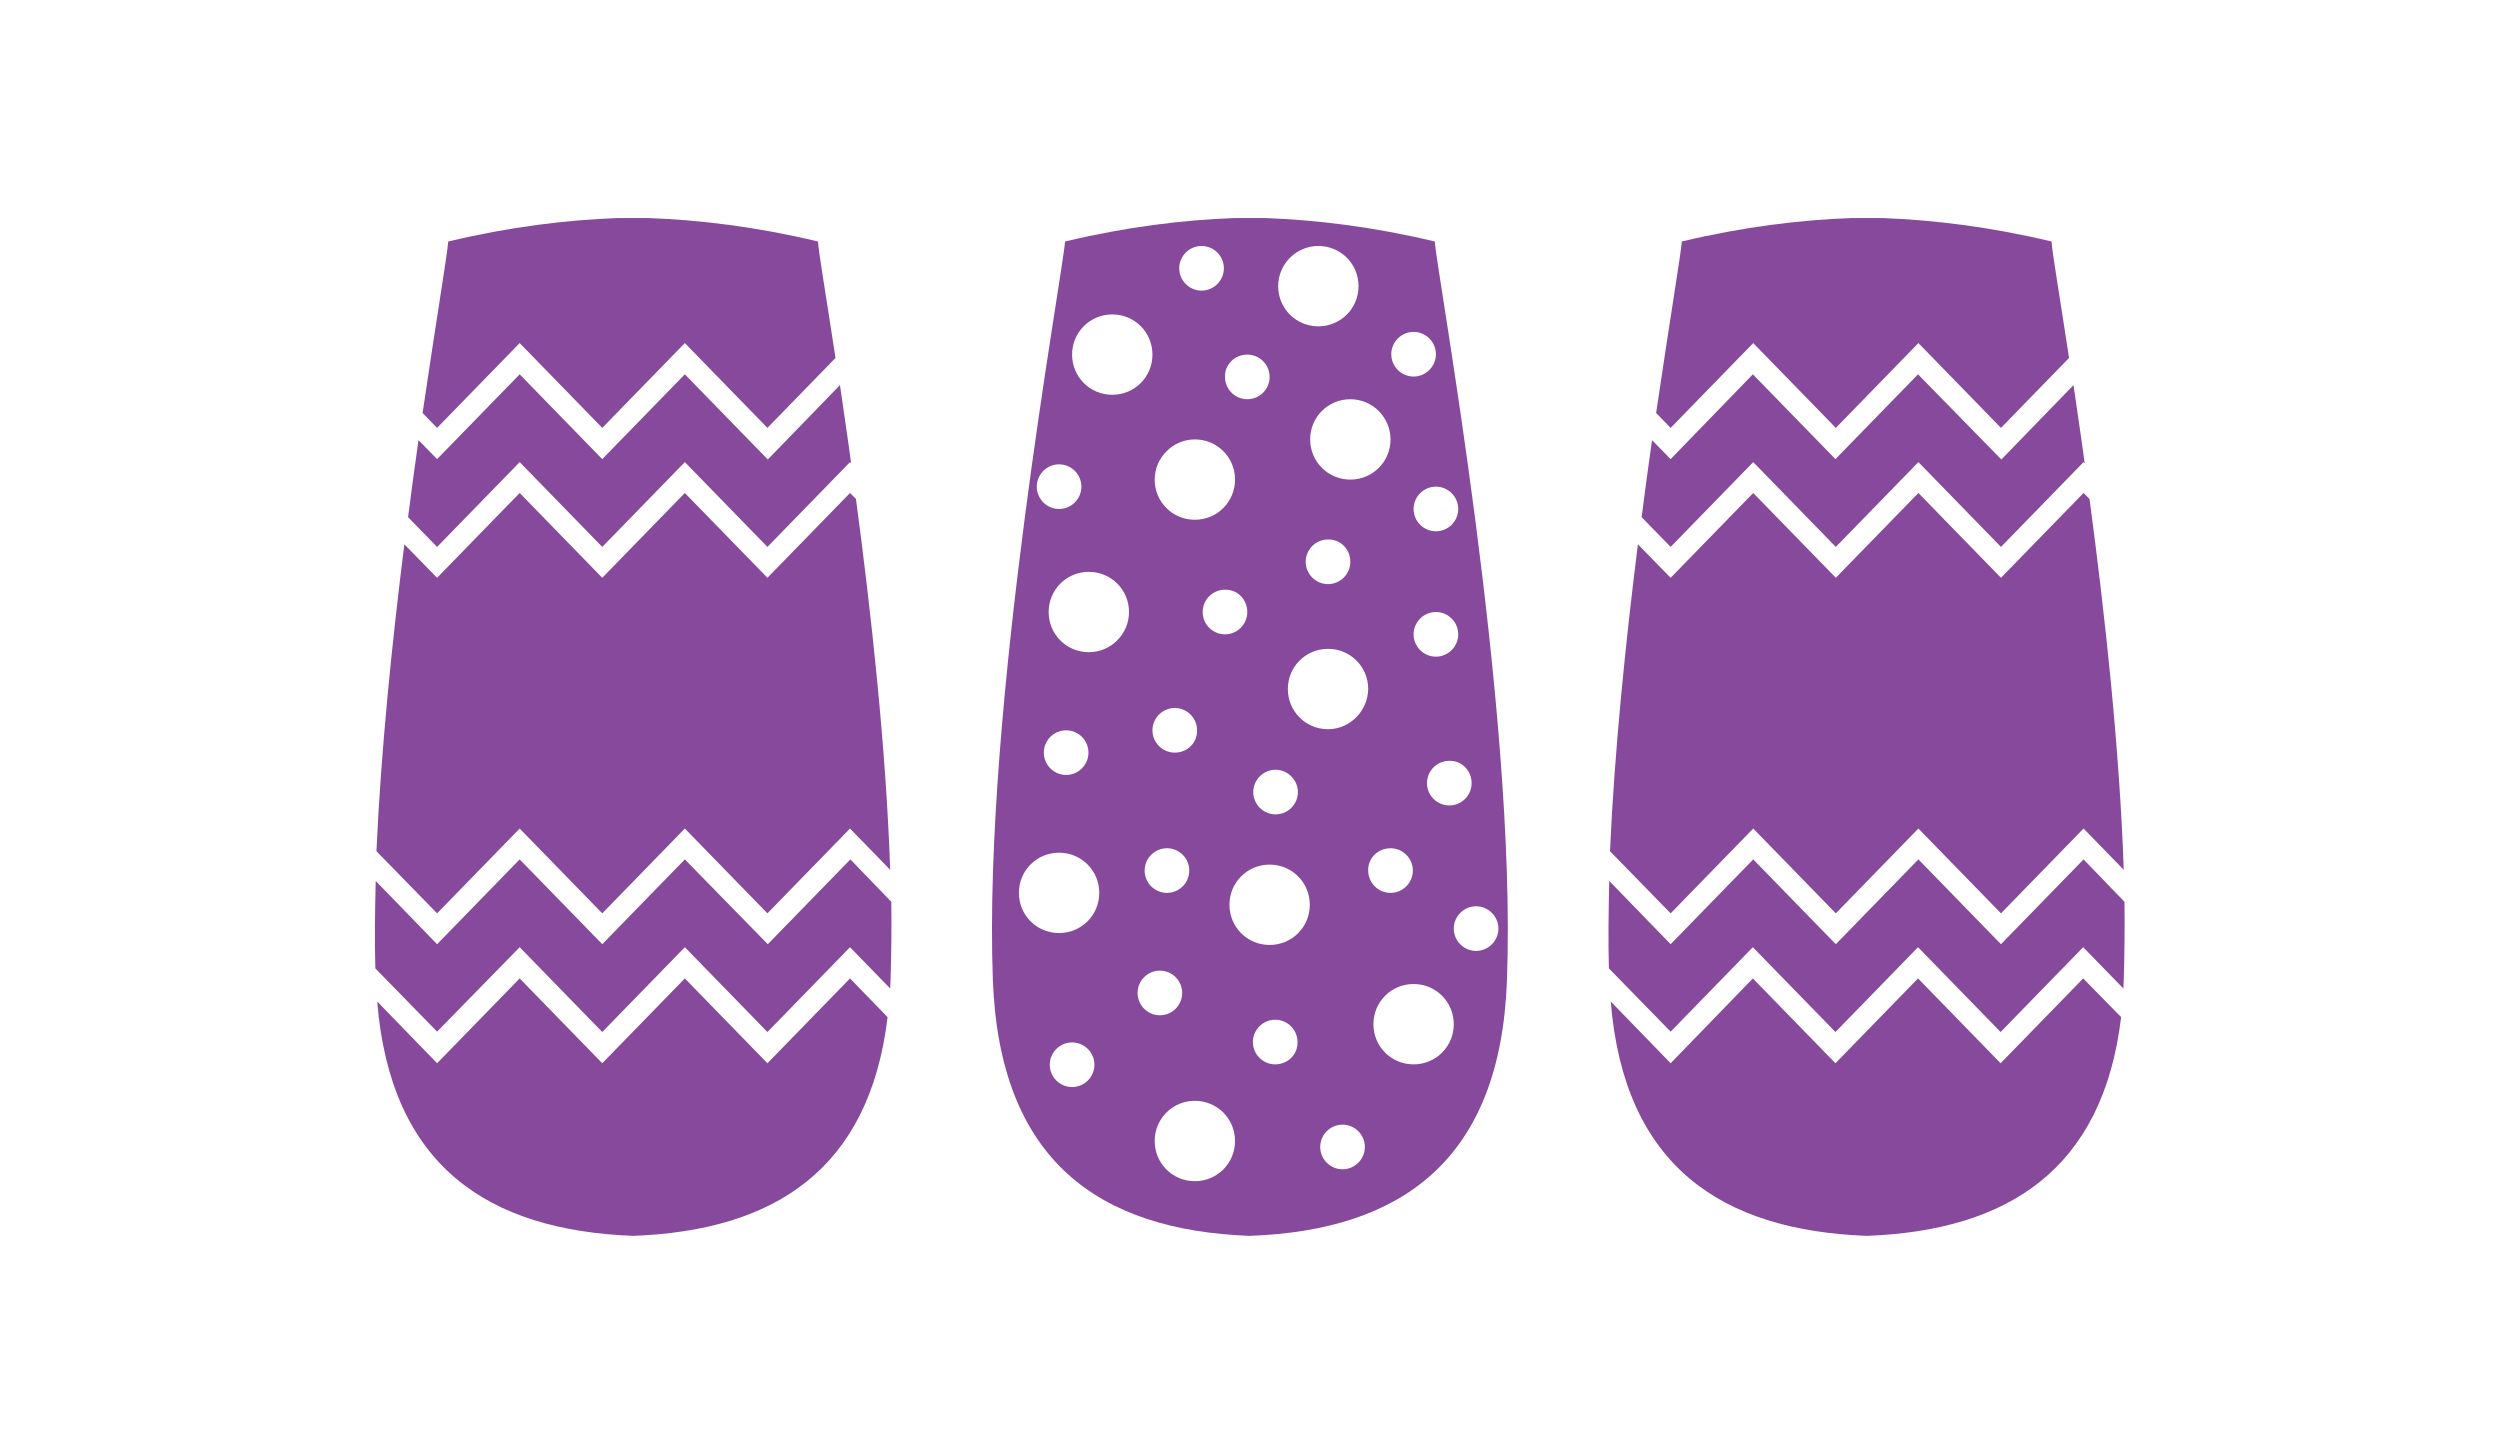 <svg width="1000" height="581.697" viewBox="0 0 1000 581.697" xmlns="http://www.w3.org/2000/svg"><defs/><path fill="#87499b" transform="matrix(1.488 0 0 1.488 -9.614 -58.591)" d="M 522.058 139.997 L 499.858 162.797 L 477.658 139.997 L 455.558 162.797 L 450.558 157.697 C 449.658 164.197 448.658 171.197 447.758 178.397 L 455.558 186.397 L 477.758 163.597 L 499.958 186.397 L 522.158 163.597 L 544.358 186.397 L 566.558 163.597 L 566.858 163.897 C 565.858 156.397 564.758 149.297 563.858 142.897 L 544.458 162.897 L 522.058 139.997 Z"/><path fill="#87499b" transform="matrix(1.488 0 0 1.488 -9.614 -58.591)" d="M 477.658 293.997 L 499.858 316.797 L 522.058 293.997 L 544.258 316.797 L 566.458 293.997 L 577.258 305.097 C 577.258 304.297 577.358 303.597 577.358 302.797 C 577.558 296.097 577.658 289.097 577.558 281.797 L 566.558 270.397 L 544.358 293.197 L 522.158 270.397 L 499.958 293.197 L 477.758 270.397 L 455.558 293.197 L 439.058 276.197 C 438.858 284.397 438.758 292.197 438.958 299.697 L 455.558 316.697 L 477.658 293.997 Z"/><path fill="#87499b" transform="matrix(1.488 0 0 1.488 -9.614 -58.591)" d="M 455.558 284.897 L 477.758 262.097 L 499.958 284.897 L 522.158 262.097 L 544.358 284.897 L 566.558 262.097 L 577.358 273.197 C 576.258 240.597 572.258 204.197 568.158 173.497 L 566.558 171.897 L 544.358 194.697 L 522.158 171.897 L 499.958 194.697 L 477.758 171.897 L 455.558 194.697 L 446.758 185.697 C 443.458 211.997 440.458 241.197 439.258 268.197 L 455.558 284.897 Z"/><path fill="#87499b" transform="matrix(1.488 0 0 1.488 -9.614 -58.591)" d="M 455.558 154.397 L 477.758 131.597 L 499.958 154.397 L 522.158 131.597 L 544.358 154.397 L 562.658 135.597 C 560.058 118.497 558.058 106.797 557.958 104.297 C 541.258 100.297 525.958 98.497 512.558 97.997 L 503.958 97.997 C 490.558 98.497 475.258 100.297 458.558 104.297 C 458.358 107.397 455.358 125.297 451.658 150.397 L 455.558 154.397 Z"/><path fill="#87499b" transform="matrix(1.488 0 0 1.488 -9.614 -58.591)" d="M 566.458 302.397 L 544.258 325.197 L 522.058 302.397 L 499.858 325.197 L 477.658 302.397 L 455.558 325.197 L 439.458 308.597 C 443.058 352.797 469.158 370.097 508.258 371.597 C 546.058 370.197 571.758 353.897 576.658 312.797 L 566.458 302.397 Z"/><path fill="#87499b" transform="matrix(1.488 0 0 1.488 -9.614 -58.591)" d="M 190.558 139.997 L 168.358 162.797 L 146.158 139.997 L 123.958 162.797 L 118.958 157.697 C 118.058 164.197 117.058 171.197 116.158 178.397 L 123.958 186.397 L 146.158 163.597 L 168.358 186.397 L 190.558 163.597 L 212.758 186.397 L 234.958 163.597 L 235.258 163.897 C 234.258 156.397 233.158 149.297 232.258 142.897 L 212.858 162.897 L 190.558 139.997 Z"/><path fill="#87499b" transform="matrix(1.488 0 0 1.488 -9.614 -58.591)" d="M 146.158 293.997 L 168.358 316.797 L 190.558 293.997 L 212.758 316.797 L 234.958 293.997 L 245.758 305.097 C 245.758 304.297 245.858 303.597 245.858 302.797 C 246.058 296.097 246.158 289.097 246.058 281.797 L 235.058 270.397 L 212.858 293.197 L 190.558 270.397 L 168.358 293.197 L 146.158 270.397 L 123.958 293.197 L 107.458 276.197 C 107.258 284.397 107.158 292.197 107.358 299.697 L 123.958 316.697 L 146.158 293.997 Z"/><path fill="#87499b" transform="matrix(1.488 0 0 1.488 -9.614 -58.591)" d="M 123.958 284.897 L 146.158 262.097 L 168.358 284.897 L 190.558 262.097 L 212.758 284.897 L 234.958 262.097 L 245.758 273.197 C 244.658 240.597 240.658 204.197 236.558 173.497 L 234.958 171.897 L 212.758 194.697 L 190.558 171.897 L 168.358 194.697 L 146.158 171.897 L 123.958 194.697 L 115.158 185.697 C 111.858 211.997 108.858 241.197 107.658 268.197 L 123.958 284.897 Z"/><path fill="#87499b" transform="matrix(1.488 0 0 1.488 -9.614 -58.591)" d="M 123.958 154.397 L 146.158 131.597 L 168.358 154.397 L 190.558 131.597 L 212.758 154.397 L 231.058 135.597 C 228.458 118.497 226.458 106.797 226.358 104.297 C 209.658 100.297 194.358 98.497 180.958 97.997 L 172.358 97.997 C 158.958 98.497 143.658 100.297 126.958 104.297 C 126.758 107.397 123.758 125.297 120.058 150.397 L 123.958 154.397 Z"/><path fill="#87499b" transform="matrix(1.488 0 0 1.488 -9.614 -58.591)" d="M 234.958 302.397 L 212.758 325.197 L 190.558 302.397 L 168.358 325.197 L 146.158 302.397 L 123.958 325.197 L 107.858 308.597 C 111.458 352.797 137.558 370.097 176.658 371.597 C 214.458 370.197 240.158 353.897 245.058 312.797 L 234.958 302.397 Z"/><path fill="#87499b" transform="matrix(1.488 0 0 1.488 -9.614 -58.591)" d="M 392.158 104.297 C 375.458 100.297 360.158 98.497 346.758 97.997 L 338.158 97.997 C 324.758 98.497 309.458 100.297 292.758 104.297 C 292.258 112.697 270.658 229.497 273.358 302.797 C 275.158 351.297 301.758 370.097 342.458 371.597 C 383.258 370.097 409.858 351.197 411.558 302.797 C 414.258 229.497 392.658 112.697 392.158 104.297 Z M 402.058 249.897 C 402.058 253.197 399.358 255.897 396.058 255.897 C 392.758 255.897 390.058 253.197 390.058 249.897 C 390.058 246.597 392.758 243.897 396.058 243.897 C 399.358 243.797 402.058 246.497 402.058 249.897 Z M 386.458 209.897 C 386.458 206.597 389.158 203.897 392.458 203.897 C 395.758 203.897 398.458 206.597 398.458 209.897 C 398.458 213.197 395.758 215.897 392.458 215.897 C 389.158 215.897 386.458 213.197 386.458 209.897 Z M 398.458 176.197 C 398.458 179.497 395.758 182.197 392.458 182.197 C 389.158 182.197 386.458 179.497 386.458 176.197 C 386.458 172.897 389.158 170.197 392.458 170.197 C 395.758 170.197 398.458 172.897 398.458 176.197 Z M 386.458 128.597 C 389.758 128.597 392.458 131.297 392.458 134.597 C 392.458 137.897 389.758 140.597 386.458 140.597 C 383.158 140.597 380.458 137.897 380.458 134.597 C 380.458 131.297 383.158 128.597 386.458 128.597 Z M 380.258 157.497 C 380.258 163.497 375.458 168.297 369.458 168.297 C 363.458 168.297 358.658 163.497 358.658 157.497 C 358.658 151.497 363.458 146.697 369.458 146.697 C 375.458 146.697 380.258 151.597 380.258 157.497 Z M 369.458 190.397 C 369.458 193.697 366.758 196.397 363.458 196.397 C 360.158 196.397 357.458 193.697 357.458 190.397 C 357.458 187.097 360.158 184.397 363.458 184.397 C 366.758 184.297 369.458 186.997 369.458 190.397 Z M 360.858 105.497 C 366.858 105.497 371.658 110.297 371.658 116.297 C 371.658 122.297 366.858 127.097 360.858 127.097 C 354.858 127.097 350.058 122.297 350.058 116.297 C 350.058 110.297 354.958 105.497 360.858 105.497 Z M 355.358 252.297 C 355.358 255.597 352.658 258.297 349.358 258.297 C 346.058 258.297 343.358 255.597 343.358 252.297 C 343.358 248.997 346.058 246.297 349.358 246.297 C 352.558 246.297 355.358 248.997 355.358 252.297 Z M 341.758 134.697 C 345.058 134.697 347.758 137.397 347.758 140.697 C 347.758 143.997 345.058 146.697 341.758 146.697 C 338.458 146.697 335.758 143.997 335.758 140.697 C 335.658 137.397 338.358 134.697 341.758 134.697 Z M 341.758 203.897 C 341.758 207.197 339.058 209.897 335.758 209.897 C 332.458 209.897 329.758 207.197 329.758 203.897 C 329.758 200.597 332.458 197.897 335.758 197.897 C 339.058 197.797 341.758 200.497 341.758 203.897 Z M 329.458 105.497 C 332.758 105.497 335.458 108.197 335.458 111.497 C 335.458 114.797 332.758 117.497 329.458 117.497 C 326.158 117.497 323.458 114.797 323.458 111.497 C 323.458 108.197 326.158 105.497 329.458 105.497 Z M 327.658 157.497 C 333.658 157.497 338.458 162.297 338.458 168.297 C 338.458 174.297 333.658 179.097 327.658 179.097 C 321.658 179.097 316.858 174.297 316.858 168.297 C 316.858 162.397 321.758 157.497 327.658 157.497 Z M 322.258 241.697 C 318.958 241.697 316.258 238.997 316.258 235.697 C 316.258 232.397 318.958 229.697 322.258 229.697 C 325.558 229.697 328.258 232.397 328.258 235.697 C 328.358 238.997 325.658 241.697 322.258 241.697 Z M 326.158 273.397 C 326.158 276.697 323.458 279.397 320.158 279.397 C 316.858 279.397 314.158 276.697 314.158 273.397 C 314.158 270.097 316.858 267.397 320.158 267.397 C 323.458 267.397 326.158 270.097 326.158 273.397 Z M 305.458 123.897 C 311.458 123.897 316.258 128.697 316.258 134.697 C 316.258 140.697 311.458 145.497 305.458 145.497 C 299.458 145.497 294.658 140.697 294.658 134.697 C 294.658 128.697 299.458 123.897 305.458 123.897 Z M 291.158 164.197 C 294.458 164.197 297.158 166.897 297.158 170.197 C 297.158 173.497 294.458 176.197 291.158 176.197 C 287.858 176.197 285.158 173.497 285.158 170.197 C 285.158 166.897 287.858 164.197 291.158 164.197 Z M 294.658 331.597 C 291.358 331.597 288.658 328.897 288.658 325.597 C 288.658 322.297 291.358 319.597 294.658 319.597 C 297.958 319.597 300.658 322.297 300.658 325.597 C 300.658 328.897 297.958 331.597 294.658 331.597 Z M 291.158 290.197 C 285.158 290.197 280.358 285.397 280.358 279.397 C 280.358 273.397 285.158 268.597 291.158 268.597 C 297.158 268.597 301.958 273.397 301.958 279.397 C 301.958 285.397 297.158 290.197 291.158 290.197 Z M 287.058 241.697 C 287.058 238.397 289.758 235.697 293.058 235.697 C 296.358 235.697 299.058 238.397 299.058 241.697 C 299.058 244.997 296.358 247.697 293.058 247.697 C 289.758 247.697 287.058 244.997 287.058 241.697 Z M 299.158 214.697 C 293.158 214.697 288.358 209.897 288.358 203.897 C 288.358 197.897 293.158 193.097 299.158 193.097 C 305.158 193.097 309.958 197.897 309.958 203.897 C 309.958 209.797 305.158 214.697 299.158 214.697 Z M 312.258 306.297 C 312.258 302.997 314.958 300.297 318.258 300.297 C 321.558 300.297 324.258 302.997 324.258 306.297 C 324.258 309.597 321.558 312.297 318.258 312.297 C 314.958 312.297 312.258 309.597 312.258 306.297 Z M 327.658 356.897 C 321.658 356.897 316.858 352.097 316.858 346.097 C 316.858 340.097 321.658 335.297 327.658 335.297 C 333.658 335.297 338.458 340.097 338.458 346.097 C 338.458 352.097 333.658 356.897 327.658 356.897 Z M 349.258 325.497 C 345.958 325.497 343.258 322.797 343.258 319.497 C 343.258 316.197 345.958 313.497 349.258 313.497 C 352.558 313.497 355.258 316.197 355.258 319.497 C 355.358 322.797 352.658 325.497 349.258 325.497 Z M 347.758 293.397 C 341.758 293.397 336.958 288.597 336.958 282.597 C 336.958 276.597 341.758 271.797 347.758 271.797 C 353.758 271.797 358.558 276.597 358.558 282.597 C 358.558 288.597 353.758 293.397 347.758 293.397 Z M 367.358 353.697 C 364.058 353.697 361.358 350.997 361.358 347.697 C 361.358 344.397 364.058 341.697 367.358 341.697 C 370.658 341.697 373.358 344.397 373.358 347.697 C 373.358 350.997 370.658 353.697 367.358 353.697 Z M 363.458 235.397 C 357.458 235.397 352.658 230.597 352.658 224.597 C 352.658 218.597 357.458 213.797 363.458 213.797 C 369.458 213.797 374.258 218.597 374.258 224.597 C 374.158 230.497 369.358 235.397 363.458 235.397 Z M 380.258 267.397 C 383.558 267.397 386.258 270.097 386.258 273.397 C 386.258 276.697 383.558 279.397 380.258 279.397 C 376.958 279.397 374.258 276.697 374.258 273.397 C 374.158 270.097 376.858 267.397 380.258 267.397 Z M 386.458 325.497 C 380.458 325.497 375.658 320.697 375.658 314.697 C 375.658 308.697 380.458 303.897 386.458 303.897 C 392.458 303.897 397.258 308.697 397.258 314.697 C 397.258 320.697 392.458 325.497 386.458 325.497 Z M 403.258 294.997 C 399.958 294.997 397.258 292.297 397.258 288.997 C 397.258 285.697 399.958 282.997 403.258 282.997 C 406.558 282.997 409.258 285.697 409.258 288.997 C 409.258 292.297 406.558 294.997 403.258 294.997 Z"/></svg>